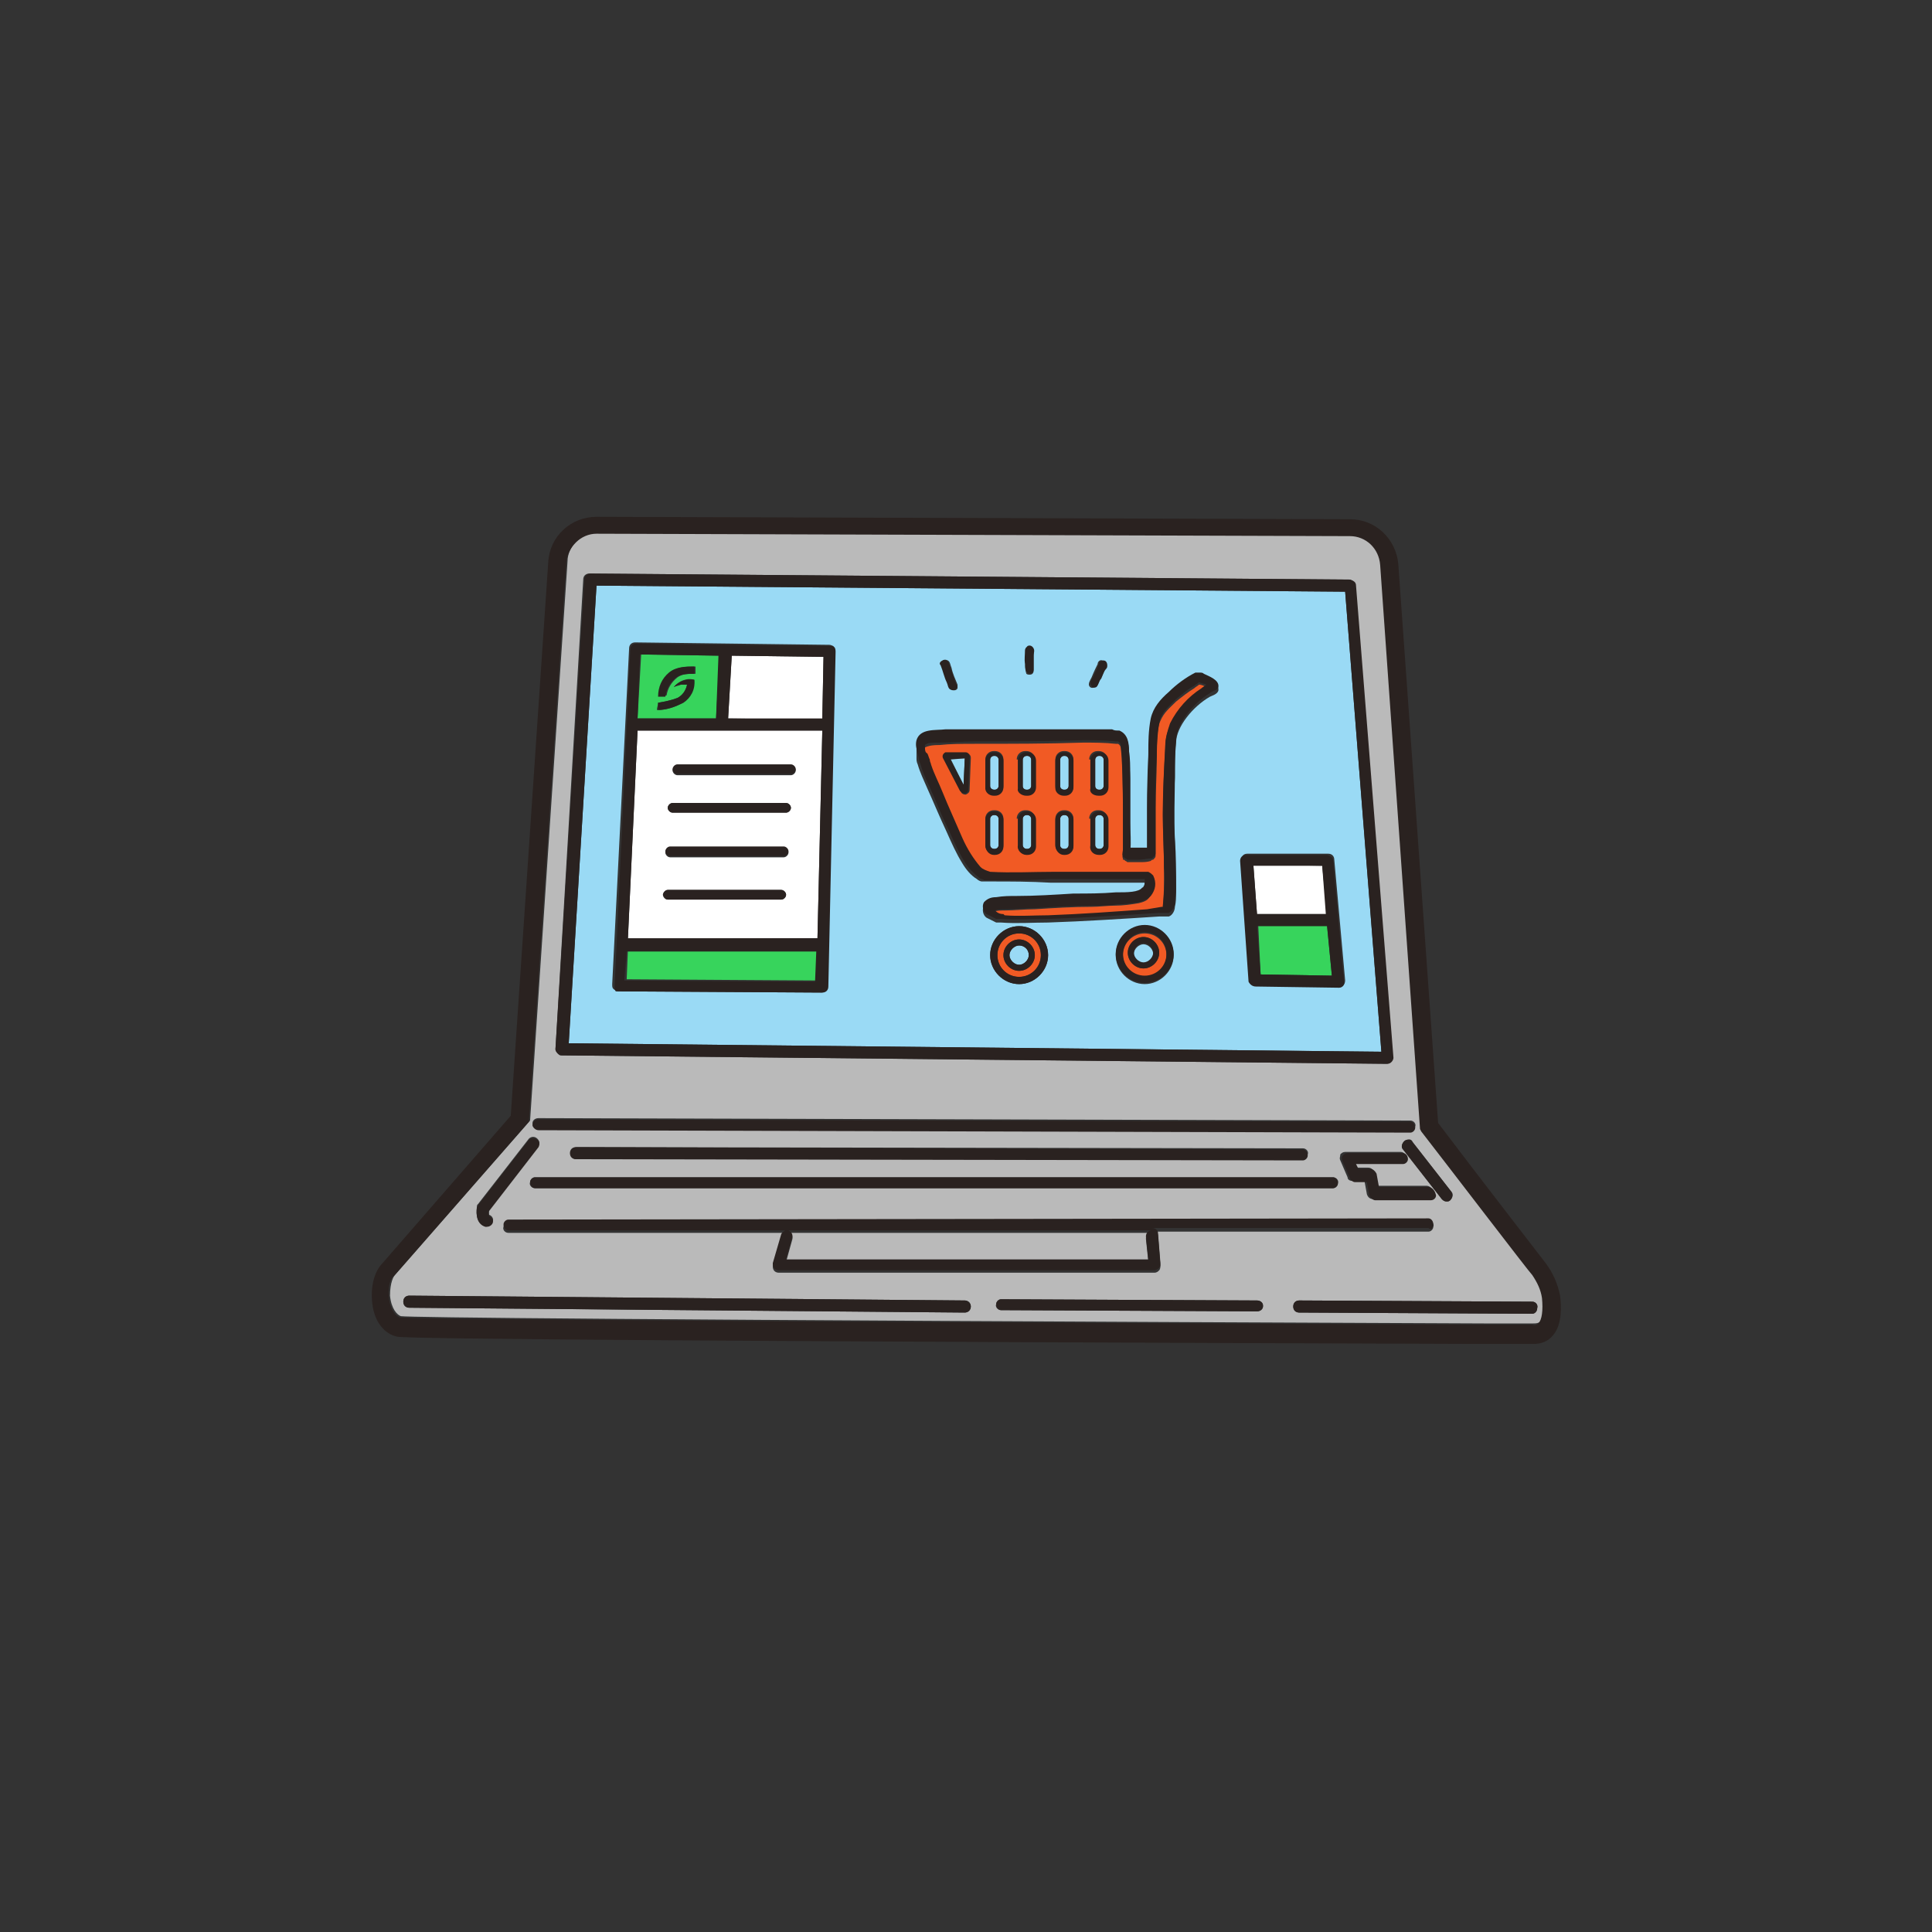 <?xml version="1.0" encoding="utf-8"?>
<!-- Generator: Adobe Illustrator 26.0.3, SVG Export Plug-In . SVG Version: 6.00 Build 0)  -->
<svg version="1.1" id="レイヤー_1" xmlns="http://www.w3.org/2000/svg" xmlns:xlink="http://www.w3.org/1999/xlink" x="0px"
	 y="0px" width="160px" height="160px" viewBox="0 0 160 160" style="enable-background:new 0 0 160 160;" xml:space="preserve">
<rect x="0" y="0" width="160" height="160" fill="#333333" stroke="none"/>
<style type="text/css">
	.st0{fill:#BABABA;}
	.st1{fill:#9ADAF5;}
	.st2{fill:#FFFFFF;}
	.st3{fill:#37D45C;}
	.st4{fill:#F15A24;}
	.st5{fill:#2A2220;}
	.st6{fill:none;stroke:#2A2220;stroke-width:0;stroke-linecap:round;stroke-linejoin:round;}
</style>
<g>
	<path class="st0" d="M127.8,107.4c-0.1-0.7-0.4-1.3-0.8-1.9c-0.3-0.3-7.1-9.2-9.2-11.9l-0.1-0.2l-3.3-46.7
		c-0.1-1.3-1.2-2.4-2.5-2.4l-62.4-0.2c-1.3,0-2.5,1.1-2.5,2.4l-3.1,46.3l-11.2,12.8l0,0c-0.1,0.1-0.4,0.6-0.4,1.7
		c0.1,1.1,0.6,1.6,0.9,1.7c0.9,0.1,17.1,0.3,89.7,0.6h4.1c0.2,0,0.4,0,0.6-0.2C127.8,109.2,127.9,108.4,127.8,107.4z M120.2,98.7
		c0.2,0.2,0.1,0.5-0.1,0.7c-0.1,0.1-0.2,0.1-0.3,0.1v0c-0.2,0-0.3-0.1-0.4-0.2l-3.2-4.1c-0.2-0.2-0.1-0.5,0.1-0.7
		c0.2-0.2,0.5-0.1,0.7,0.1L120.2,98.7z M95.9,102.3l0.2,2.5c0,0.1,0,0.3-0.1,0.4c-0.1,0.1-0.2,0.2-0.4,0.2l-31.1,0
		c-0.3,0-0.5-0.2-0.5-0.5c0,0,0-0.1,0-0.1l0.7-2.4c0.1-0.3,0.3-0.4,0.6-0.3s0.4,0.3,0.3,0.6l-0.5,1.8h30l-0.2-1.9
		c0-0.3,0.2-0.5,0.5-0.5c-22.4,0-53.3,0-53.3,0c-0.3,0-0.5-0.3-0.4-0.5c0-0.2,0.2-0.4,0.4-0.4l76.2-0.1c0.3,0,0.5,0.3,0.4,0.5
		c0,0.2-0.2,0.4-0.4,0.4c0,0-13.3,0-22.9,0C95.7,101.9,95.9,102.1,95.9,102.3z M110.4,97.5c0.3,0,0.5,0.3,0.4,0.5
		c0,0.2-0.2,0.4-0.4,0.4H44.3c-0.3,0-0.5-0.3-0.4-0.5c0-0.2,0.2-0.4,0.4-0.4H110.4z M47.3,95.5c0-0.3,0.2-0.5,0.5-0.5l60.1,0.1
		c0.3,0,0.5,0.3,0.4,0.5c0,0.2-0.2,0.4-0.4,0.4h0L47.7,96C47.5,96,47.3,95.8,47.3,95.5z M118.3,99.3
		C118.3,99.3,118.3,99.3,118.3,99.3L118.3,99.3l-4.6,0c-0.2,0-0.4-0.1-0.5-0.4l-0.2-1.1h-1c-0.2,0-0.4-0.1-0.4-0.3l-0.6-1.4
		c-0.1-0.2,0-0.3,0-0.5c0.1-0.1,0.2-0.2,0.4-0.2l4.6,0c0.3,0,0.5,0.3,0.4,0.5c0,0.2-0.2,0.4-0.4,0.4l-3.9,0l0.2,0.4h1
		c0.2,0,0.4,0.1,0.5,0.4l0.2,1.1h4.1c0.3,0,0.5,0.2,0.5,0.4C118.8,99.1,118.6,99.3,118.3,99.3z M46,86.9l2.3-38.9
		c0-0.3,0.2-0.5,0.5-0.5l62.9,0.5c0.3,0,0.5,0.2,0.5,0.5l3.1,39.1c0,0.3-0.2,0.5-0.5,0.5c0,0,0,0,0,0h0h0c0,0,0,0,0,0l-68.4-0.7
		C46.3,87.4,46,87.1,46,86.9C46,86.9,46,86.9,46,86.9z M44.6,92.6C44.6,92.6,44.6,92.6,44.6,92.6l72.2,0.2c0.3,0,0.5,0.3,0.4,0.5
		c0,0.2-0.2,0.4-0.4,0.4l-72.2-0.2c-0.3,0-0.5-0.2-0.5-0.5C44.1,92.8,44.3,92.6,44.6,92.6z M39.5,99.9c0-0.1,0-0.1,0.1-0.2l4.2-5.4
		c0.2-0.2,0.5-0.2,0.7,0c0.2,0.2,0.2,0.4,0.1,0.6l-4.1,5.3c0,0.1,0,0.3,0,0.4c0.3,0.1,0.4,0.4,0.3,0.6c-0.1,0.2-0.2,0.3-0.5,0.3
		h-0.1C39.5,101.4,39.4,100.6,39.5,99.9z M79.9,108.7L79.9,108.7l-46-0.4c-0.3,0-0.5-0.2-0.5-0.5c0-0.3,0.2-0.5,0.5-0.5c0,0,0,0,0,0
		l46,0.4c0.3,0,0.5,0.2,0.5,0.5C80.4,108.5,80.1,108.7,79.9,108.7z M104.1,108.6C104.1,108.6,104.1,108.6,104.1,108.6L104.1,108.6
		l-21.2-0.1c-0.3,0-0.5-0.3-0.4-0.5c0-0.2,0.2-0.4,0.4-0.4l21.2,0.1c0.3,0,0.5,0.2,0.5,0.5C104.6,108.4,104.4,108.6,104.1,108.6z
		 M126.9,108.8l-19.3-0.1c-0.3,0-0.5-0.2-0.5-0.5c0-0.3,0.2-0.5,0.5-0.5l19.3,0.1c0.3,0,0.5,0.3,0.4,0.5
		C127.3,108.6,127.1,108.8,126.9,108.8z"/>
	<path class="st1" d="M88.1,65.4h0.1c0.1,0,0.3-0.1,0.3-0.3v-2.2c0-0.1-0.1-0.3-0.3-0.3l-0.1,0c-0.1,0-0.3,0.1-0.3,0.3v2.2
		C87.8,65.3,87.9,65.4,88.1,65.4z"/>
	<path class="st1" d="M85,65.4h0.1c0.1,0,0.3-0.1,0.3-0.3v-2.2c0-0.1-0.1-0.3-0.3-0.3H85c-0.1,0-0.3,0.1-0.3,0.3v2.2
		C84.7,65.3,84.8,65.4,85,65.4z"/>
	<path class="st1" d="M88.1,70.3h0.1c0.1,0,0.3-0.1,0.3-0.3v-2.2c0-0.1-0.1-0.3-0.3-0.3h-0.1c-0.1,0-0.3,0.1-0.3,0.3V70
		C87.8,70.2,87.9,70.3,88.1,70.3z"/>
	<path class="st1" d="M85.4,68v-0.2c0-0.1-0.1-0.3-0.3-0.3H85c-0.1,0-0.3,0.1-0.3,0.3V70c0,0.1,0.1,0.3,0.3,0.3h0.1
		c0.1,0,0.3-0.1,0.3-0.3V68C85.4,68,85.4,68,85.4,68L85.4,68z"/>
	<path class="st1" d="M82.4,70.3c0.1,0,0.3-0.1,0.3-0.3v-2.2c0-0.1-0.1-0.3-0.3-0.3h-0.1c-0.1,0-0.3,0.1-0.3,0.3V70
		c0,0.1,0.1,0.3,0.3,0.3H82.4z"/>
	<path class="st1" d="M91,65.4h0.1c0.1,0,0.3-0.1,0.3-0.3v-2.2c0-0.1-0.1-0.3-0.3-0.3H91c-0.1,0-0.3,0.1-0.3,0.3v2.2
		C90.7,65.3,90.8,65.4,91,65.4z"/>
	<path class="st1" d="M90.7,70c0,0.1,0.1,0.3,0.3,0.3h0.1c0.1,0,0.3-0.1,0.3-0.3v-2.2c0-0.1-0.1-0.3-0.3-0.3H91
		c-0.1,0-0.3,0.1-0.3,0.3V70z"/>
	<polygon class="st1" points="79.9,62.8 78.7,62.8 79.8,65 	"/>
	<path class="st1" d="M82.3,65.4h0.1c0.1,0,0.3-0.1,0.3-0.3v-2.2c0-0.1-0.1-0.3-0.3-0.3h-0.1c-0.1,0-0.3,0.1-0.3,0.3v2.2
		C82,65.3,82.2,65.4,82.3,65.4z"/>
	<path class="st1" d="M84.4,78.3c-0.4,0-0.8,0.4-0.8,0.8c0,0.4,0.4,0.8,0.8,0.8c0.4,0,0.8-0.4,0.8-0.8c0,0,0,0,0,0
		C85.2,78.6,84.8,78.3,84.4,78.3z"/>
	<path class="st1" d="M94.7,79.8c0.4,0,0.8-0.4,0.8-0.8c0-0.4-0.4-0.8-0.8-0.8s-0.8,0.4-0.8,0.8C93.9,79.4,94.3,79.8,94.7,79.8z"/>
	<path class="st1" d="M114.4,87.1l-3-38.1l-62-0.5l-2.3,37.9L114.4,87.1z M86.8,79.1c0,1.3-1.1,2.4-2.4,2.4c-1.3,0-2.4-1.1-2.4-2.4
		c0-1.3,1.1-2.4,2.4-2.4C85.7,76.7,86.8,77.8,86.8,79.1C86.8,79.1,86.8,79.1,86.8,79.1z M94.8,81.5c-1.3,0-2.4-1.1-2.4-2.4
		c0-1.3,1.1-2.4,2.4-2.4c1.3,0,2.4,1.1,2.4,2.4C97.2,80.4,96.1,81.5,94.8,81.5z M103.3,70.7C103.3,70.7,103.3,70.7,103.3,70.7l6.7,0
		c0.3,0,0.5,0.2,0.5,0.5l0.9,10c0,0.3-0.2,0.5-0.4,0.5c0,0,0,0,0,0h0l-6.9-0.1c-0.3,0-0.5-0.2-0.5-0.5l-0.7-10
		C102.8,70.9,103,70.7,103.3,70.7z M90.4,56.1c0.2-0.5,0.4-0.9,0.5-1.1c0-0.2,0.2-0.4,0.4-0.3c0.2,0,0.4,0.2,0.3,0.4
		c0,0.1,0,0.2-0.1,0.3c-0.1,0.3-0.2,0.6-0.4,0.8c-0.1,0.2-0.1,0.5-0.4,0.7c-0.2,0.1-0.4,0.1-0.5-0.1C90.1,56.6,90.3,56.3,90.4,56.1z
		 M84.9,55.1c0-0.4,0-0.8,0-1.2c0-0.2,0.1-0.3,0.2-0.3c0.2-0.1,0.4,0,0.5,0.2c0.1,0.1,0,0.3,0,0.5c0,0.4,0,0.8,0,1.2
		c0,0.1,0,0.2-0.1,0.3c-0.1,0.1-0.4,0.1-0.5,0C84.9,55.5,84.9,55.3,84.9,55.1z M78,54.8c0.1-0.2,0.3-0.2,0.5-0.1
		c0.2,0.1,0.2,0.4,0.3,0.6c0.1,0.5,0.3,0.9,0.5,1.4c0,0.1,0,0.2,0,0.3c-0.1,0.2-0.3,0.2-0.5,0.1c-0.2-0.1-0.2-0.4-0.3-0.6
		c-0.2-0.5-0.3-0.9-0.4-1.4C77.9,55,77.9,54.9,78,54.8z M75.9,61.6c0.3-1,1.6-0.8,2.4-0.9c1.2,0,2.4,0,3.5,0c2.1,0,4.2,0,6.3,0
		c1.1,0,2.1,0,3.2,0c0,0,0.1,0,0.1,0h0.2c0.1,0,0.3,0,0.4,0c0,0,0,0,0.1,0c0.2,0,0.3,0,0.5,0.1l0.1,0c0.8,0.3,0.8,1,0.8,1.7
		c0,0.7,0.1,1.4,0.1,2c0,1.2,0,2.4,0,3.6c0,0.8,0.1,1.6,0,2.4c0.1,0,0.2,0,0.3,0c0.3,0,0.7,0,1.1,0c0-0.2,0-0.3,0-0.5
		c0-0.9,0-1.9,0-2.8c0-1.5,0-3,0.1-4.5c0-1,0.1-2,0.2-2.9c0.2-0.9,0.8-1.6,1.5-2.2c0.7-0.6,1.4-1.2,2.2-1.6c0,0,0,0,0.1,0
		c0,0,0,0,0,0c0,0,0.1,0,0.1,0c0,0,0,0,0,0c0,0,0,0,0,0c0,0,0,0,0.1,0c0.1,0,0.3,0,0.4,0.1c0.4,0.2,1.3,0.4,1.2,1.1
		c-0.1,0.3-0.5,0.4-0.7,0.5c-1.4,0.8-2.8,2.5-2.8,3.8c-0.1,1-0.1,1.9-0.1,2.9c-0.1,1.8-0.1,3.6,0,5.4c0,1.4,0.1,2.7,0.1,4.1
		c0,0.4,0,0.8-0.1,1.2c0,0.3-0.2,0.7-0.5,0.8c0,0,0,0,0,0c0,0,0,0,0,0c0,0,0,0-0.1,0c-0.1,0-0.1,0-0.2,0c-0.2,0-0.3,0-0.5,0
		c-3.1,0.2-6.2,0.4-9.2,0.5c-1.3,0-2.6,0.1-3.9,0h-0.1l-0.2,0l-0.1,0h0h0l-0.2-0.1h0c0,0,0,0,0,0c-0.2-0.1-0.4-0.2-0.6-0.3
		c-0.3-0.2-0.4-0.7-0.2-1c0.3-0.3,0.6-0.4,1-0.4c0.6,0,1.1-0.1,1.7-0.1c1.6,0,3.2-0.1,4.7-0.2c1.2,0,2.3-0.1,3.5-0.1
		c1,0,1.9,0,2.2-0.4c0,0,0-0.1,0.1-0.1c0,0,0,0,0,0c0,0,0,0,0,0v0v0c0.1-0.1,0.1-0.3,0.1-0.4c0,0,0-0.1,0-0.1c0,0,0,0,0-0.1l0,0
		c0,0,0,0,0,0c0,0,0,0,0,0c-1.3,0-2.7,0-4,0c-1.3,0-2.5,0-3.8,0C85.3,73,83.7,73,82.1,73h0c-0.1,0-0.2,0-0.4,0c0,0,0,0-0.1,0
		c-0.1,0-0.2,0-0.3,0c-0.1,0-0.3-0.1-0.4-0.2c-0.5-0.3-0.9-0.8-1.2-1.3c-0.5-0.8-0.9-1.7-1.3-2.6c-0.7-1.5-1.1-2.5-1.6-3.6
		c-0.3-0.7-0.6-1.3-0.8-2c-0.1-0.2-0.1-0.4-0.1-0.5C75.9,62.3,75.9,61.9,75.9,61.6z M94.7,73.6C94.7,73.6,94.7,73.6,94.7,73.6
		L94.7,73.6C94.7,73.6,94.7,73.6,94.7,73.6z M94.7,72.9L94.7,72.9L94.7,72.9z M52.1,53.7c0-0.3,0.2-0.5,0.5-0.5l16.1,0.2
		c0.1,0,0.3,0.1,0.3,0.1c0.1,0.1,0.1,0.2,0.1,0.4l-0.6,27.8c0,0.3-0.2,0.5-0.5,0.5l-16.8-0.1c-0.1,0-0.3-0.1-0.4-0.2
		c-0.1-0.1-0.1-0.2-0.1-0.4L52.1,53.7z"/>
	<path class="st2" d="M67.7,77.7l0.4-17.2l-15.3,0L52,77.8L67.7,77.7z M56.1,63.4l9.4,0c0.2,0,0.4,0.2,0.4,0.4s-0.2,0.4-0.4,0.4
		l-9.4,0c-0.2,0-0.4-0.2-0.4-0.4S55.9,63.4,56.1,63.4z M55.7,66.5l9.4,0c0.2,0,0.4,0.2,0.4,0.4s-0.2,0.4-0.4,0.4l-9.4,0
		c-0.2,0-0.4-0.2-0.4-0.4S55.5,66.5,55.7,66.5z M55.5,70.2l9.4,0c0.2,0,0.4,0.2,0.4,0.4s-0.2,0.4-0.4,0.4l-9.4,0l0,0
		c-0.2,0-0.4-0.2-0.4-0.4S55.3,70.2,55.5,70.2z M55.3,73.7l9.4,0c0.2,0,0.4,0.2,0.4,0.4s-0.2,0.4-0.4,0.4l-9.4,0
		c-0.2,0-0.4-0.2-0.4-0.4C55,73.9,55.1,73.7,55.3,73.7z"/>
	<polygon class="st2" points="68.1,59.6 68.2,54.4 60.6,54.3 60.3,59.5 	"/>
	<polygon class="st2" points="103.8,71.6 104.1,75.7 109.9,75.7 109.5,71.7 	"/>
	<path class="st3" d="M52.8,59.5l6.5,0l0.3-5.2l-6.5-0.1L52.8,59.5z M55.5,55.7c0.6-0.5,1.4-0.5,2.1-0.5c0,0.2,0,0.4,0,0.6
		c-0.6,0-1.1,0-1.5,0.3c-0.5,0.4-0.8,0.9-0.9,1.5c-0.2,0-0.4,0-0.6,0C54.6,56.9,54.9,56.2,55.5,55.7z M54.5,58.2
		c0.5-0.1,1.1-0.2,1.6-0.4c0.4-0.2,0.7-0.6,0.8-1.1c-0.2,0-0.3,0-0.5,0c-0.2,0.1-0.4,0.1-0.6,0.2c0.4-0.5,1.1-0.8,1.7-0.6
		c0,0.8-0.4,1.5-1,1.9c-0.6,0.4-1.4,0.6-2.1,0.6C54.4,58.6,54.5,58.4,54.5,58.2z"/>
	<path class="st3" d="M67.7,78.7c-0.5,0-14.9,0-15.7,0l-0.1,2.4l15.8,0.1L67.7,78.7z"/>
	<polygon class="st3" points="104.4,80.7 110.3,80.8 109.9,76.6 104.2,76.6 	"/>
	<path class="st4" d="M86.2,79.1c0-1-0.8-1.8-1.8-1.8c-1,0-1.8,0.8-1.8,1.8s0.8,1.8,1.8,1.8C85.4,80.9,86.2,80.1,86.2,79.1z
		 M84.4,80.4c-0.7,0-1.3-0.6-1.3-1.3s0.6-1.3,1.3-1.3s1.3,0.6,1.3,1.3S85.1,80.4,84.4,80.4z"/>
	<path class="st4" d="M94.8,80.9c1,0,1.8-0.8,1.8-1.8c0-1-0.8-1.8-1.8-1.8c-1,0-1.8,0.8-1.8,1.8C93,80.1,93.8,80.9,94.8,80.9z
		 M94.7,77.6c0.7,0,1.3,0.6,1.3,1.3c0,0.7-0.6,1.3-1.3,1.3c-0.7,0-1.3-0.6-1.3-1.3S94,77.6,94.7,77.6z"/>
	<path class="st4" d="M85.4,68L85.4,68C85.4,68,85.4,68,85.4,68L85.4,68z"/>
	<path class="st4" d="M76.9,63C76.9,63,76.9,63,76.9,63c0,0.1,0.1,0.2,0.1,0.4c0.3,0.9,0.6,1.4,1,2.4c0.4,1.1,1,2.3,1.6,3.7
		c0.4,0.9,0.8,1.7,1.5,2.4c0.2,0.2,0.5,0.3,0.8,0.4c0,0,0,0,0,0c1.8,0.1,3.5,0,5.3,0c2.2,0,4.5,0,6.7,0c0,0,0.1,0,0.1,0
		c0.1,0,0.3,0,0.4,0s0.2,0,0.4,0h0.1h0h0h0h0h0H95c0.1,0.1,0.3,0.2,0.4,0.3c0.3,0.5,0.2,1.2-0.2,1.7c-0.2,0.3-0.5,0.4-0.9,0.5
		c-0.6,0.1-1.3,0.2-1.9,0.2c-0.7,0-1.4,0.1-2,0.1c-1.6,0-3.1,0.1-4.7,0.2c-0.8,0-1.7,0.1-2.5,0.1c-0.3,0-0.6,0-0.9,0.1
		c0.2,0.2,0.5,0.3,0.7,0.3c0,0,0.1,0,0.1,0.1c1.2,0.1,2.4,0,3.6,0c2.8-0.1,5.5-0.3,8.2-0.5l1.3-0.1c0,0,0.1,0,0.1,0c0,0,0,0,0,0
		c0,0,0-0.1,0-0.1c0.1-1,0.1-2.1,0.1-3.1c0-1.5-0.1-3-0.1-4.5c0-1.9,0.1-3.7,0.2-5.6c0-0.6,0.1-1.3,0.4-1.9c0.6-1.2,1.5-2.2,2.6-2.9
		c0.1-0.1,0.3-0.2,0.4-0.3h0c-0.2-0.1-0.4-0.2-0.6-0.2c-0.1,0.1-0.3,0.2-0.4,0.3c-0.5,0.3-1,0.7-1.5,1.1c-0.6,0.6-1,0.9-1.3,1.6
		c-0.3,0.6-0.3,2-0.3,3.1c0,1.4-0.1,2.7-0.1,4.1c0,1,0,2,0,3c0,0.3,0,0.6,0,1c0,0.1-0.1,0.2-0.2,0.3c-0.1,0-0.1,0-0.2,0.1h0
		c0,0,0,0,0,0c0,0,0,0,0,0c-0.3,0.1-0.6,0.1-1,0.1h-0.3l-0.5,0c0,0-0.1,0-0.1,0c-0.1,0-0.1-0.1-0.2-0.1c0,0,0,0,0,0
		c0,0-0.1-0.1-0.1-0.1c0,0,0,0,0,0c0,0,0,0,0,0c0,0,0,0,0,0c0,0,0,0-0.1,0c0,0,0,0,0-0.1c-0.1-0.2,0-0.4,0-0.6c0-0.6,0-1.2,0-1.8
		c0-2,0-3.9-0.1-5.9c-0.1-0.8,0-1-0.3-1.2c-0.1,0-0.1,0-0.2,0c-0.9-0.1-1.8-0.1-2.7-0.1c-3,0.1-6,0.1-9,0.1c-1,0-2,0-2.9,0.1
		c-0.7,0-1,0.1-1.2,0.2l0,0c0,0,0,0,0,0s0,0,0,0c0,0,0,0.1,0,0.1c0,0.2,0,0.4,0.1,0.6C76.8,62.6,76.8,62.8,76.9,63z M90.2,62.9
		c0-0.4,0.3-0.7,0.7-0.7h0.1c0.4,0,0.7,0.3,0.7,0.7v2.2c0,0.4-0.3,0.7-0.7,0.7c0,0,0,0,0,0H91c-0.4,0-0.7-0.3-0.7-0.7V62.9z
		 M90.2,67.8c0-0.4,0.3-0.7,0.7-0.7h0.1c0.4,0,0.7,0.3,0.7,0.7V70c0,0.4-0.3,0.7-0.7,0.7c0,0,0,0,0,0H91c-0.4,0-0.7-0.3-0.7-0.7
		V67.8z M87.4,62.9c0-0.4,0.3-0.7,0.7-0.7h0.1c0.4,0,0.7,0.3,0.7,0.7c0,0,0,0,0,0v2.2c0,0.4-0.3,0.7-0.7,0.7c0,0,0,0,0,0h-0.1
		c-0.4,0-0.7-0.3-0.7-0.7V62.9z M87.4,67.8c0-0.4,0.3-0.7,0.7-0.7h0.1c0.4,0,0.7,0.3,0.7,0.7V70c0,0.4-0.3,0.7-0.7,0.7c0,0,0,0,0,0
		h-0.1c-0.4,0-0.7-0.3-0.7-0.7V67.8z M84.2,62.9c0-0.4,0.3-0.7,0.7-0.7h0.1c0.4,0,0.7,0.3,0.7,0.7v2.2c0,0.4-0.3,0.7-0.7,0.7
		c0,0,0,0,0,0H85c-0.4,0-0.7-0.3-0.7-0.7V62.9z M84.2,67.8c0-0.4,0.3-0.7,0.7-0.7h0.1c0.4,0,0.7,0.3,0.7,0.7V70
		c0,0.4-0.3,0.7-0.7,0.7c0,0,0,0,0,0H85c-0.4,0-0.7-0.3-0.7-0.7V67.8z M81.6,62.9c0-0.4,0.3-0.7,0.7-0.7h0.1c0.4,0,0.7,0.3,0.7,0.7
		c0,0,0,0,0,0v2.2c0,0.4-0.3,0.7-0.7,0.7c0,0,0,0,0,0h-0.1c-0.4,0-0.7-0.3-0.7-0.7V62.9z M81.6,67.8c0-0.4,0.3-0.7,0.7-0.7h0.1
		c0.4,0,0.7,0.3,0.7,0.7V70c0,0.4-0.3,0.7-0.7,0.7c0,0,0,0,0,0h-0.1c-0.4,0-0.7-0.3-0.7-0.7V67.8z M78.4,62.4c0.1,0,0.1,0,0.2,0H80
		c0.1,0,0.2,0,0.3,0.1c0.1,0.1,0.1,0.2,0.1,0.3l-0.1,2.6c0,0.2-0.1,0.3-0.3,0.4l-0.1,0c-0.1,0-0.3-0.1-0.3-0.2l-1.3-2.6
		C78.1,62.7,78.2,62.5,78.4,62.4z"/>
	<path class="st5" d="M129.2,107.3c-0.2-1-0.6-1.9-1.2-2.7c-0.3-0.4-5.5-7.1-8.9-11.6l-3.3-46.3c-0.2-2.1-1.9-3.7-4-3.7l-62.4-0.2
		c-2.1,0-3.9,1.6-4,3.8l-3.1,45.8l-10.7,12.3c-0.2,0.2-0.9,1.1-0.8,2.9c0.1,1.9,1.1,2.9,2.1,3.1c1,0.2,30.4,0.4,89.9,0.6h4.1h0.1
		c0.6,0,1.2-0.2,1.6-0.7C129.4,109.7,129.3,108.1,129.2,107.3z M126.9,109.7h-4.1c-72.6-0.3-88.9-0.5-89.7-0.6
		c-0.3-0.1-0.8-0.6-0.9-1.7c-0.1-1.2,0.3-1.7,0.4-1.7l0,0l11.2-12.8l3.1-46.3c0.1-1.3,1.2-2.4,2.5-2.4l62.4,0.2c1.3,0,2.4,1,2.5,2.4
		l3.3,46.7l0.1,0.2c2.1,2.7,8.9,11.6,9.2,11.9c0.4,0.6,0.7,1.2,0.8,1.9c0.1,1,0,1.8-0.3,2.1C127.3,109.7,127.1,109.8,126.9,109.7z"
		/>
	<polygon class="st5" points="114.9,88.1 114.9,88.1 114.9,88.1 	"/>
	<path class="st5" d="M46.5,87.4l68.4,0.7c0,0,0,0,0,0c0.3,0,0.5-0.3,0.5-0.5l-3.1-39.1c0-0.3-0.2-0.4-0.5-0.5l-62.9-0.5
		c-0.3,0-0.5,0.2-0.5,0.5L46,86.9c0,0,0,0,0,0C46,87.1,46.3,87.4,46.5,87.4z M111.4,49l3,38.1l-67.3-0.7l2.3-37.9L111.4,49z"/>
	<path class="st5" d="M44.6,93.6l72.2,0.2c0.2,0,0.4-0.2,0.4-0.4c0-0.3-0.2-0.5-0.4-0.5l-72.2-0.2c0,0,0,0,0,0
		c-0.3,0-0.5,0.2-0.5,0.5C44.1,93.3,44.3,93.6,44.6,93.6z"/>
	<path class="st5" d="M40.2,101.6h0.1c0.2,0,0.4-0.1,0.5-0.3c0.1-0.3-0.1-0.5-0.3-0.6c0-0.1-0.1-0.3,0-0.4l4.1-5.3
		c0.1-0.2,0.1-0.5-0.1-0.6c-0.2-0.2-0.5-0.2-0.7,0l-4.2,5.4c0,0.1-0.1,0.1-0.1,0.2C39.4,100.6,39.5,101.4,40.2,101.6z"/>
	<path class="st5" d="M107.9,96.1L107.9,96.1c0.2,0,0.4-0.2,0.4-0.4c0-0.3-0.2-0.5-0.4-0.5L47.7,95c-0.3,0-0.5,0.2-0.5,0.5
		c0,0.3,0.2,0.5,0.5,0.5L107.9,96.1z"/>
	<path class="st5" d="M43.9,97.9c0,0.3,0.2,0.5,0.4,0.5h66.1c0.2,0,0.4-0.2,0.4-0.4c0-0.3-0.2-0.5-0.4-0.5H44.3
		C44.1,97.5,43.9,97.7,43.9,97.9z"/>
	<path class="st5" d="M118.7,101.4c0-0.3-0.2-0.5-0.4-0.5L42.1,101c-0.2,0-0.4,0.2-0.4,0.4c0,0.3,0.2,0.5,0.4,0.5c0,0,30.9,0,53.3,0
		c-0.3,0-0.5,0.2-0.5,0.5l0.2,1.9h-30l0.5-1.8c0.1-0.3-0.1-0.5-0.3-0.6s-0.5,0.1-0.6,0.3l-0.7,2.4c0,0,0,0.1,0,0.1
		c0,0.3,0.2,0.5,0.5,0.5l31.1,0c0.1,0,0.3-0.1,0.4-0.2c0.1-0.1,0.1-0.2,0.1-0.4l-0.2-2.5c0-0.2-0.2-0.4-0.5-0.4c9.6,0,22.9,0,22.9,0
		C118.5,101.9,118.7,101.7,118.7,101.4z"/>
	<path class="st5" d="M116.3,94.5c-0.2,0.2-0.3,0.5-0.1,0.7l3.2,4.1c0.1,0.1,0.2,0.2,0.4,0.2v0c0.1,0,0.2,0,0.3-0.1
		c0.2-0.2,0.2-0.5,0.1-0.7l-3.2-4.1C116.9,94.3,116.6,94.3,116.3,94.5z"/>
	<path class="st5" d="M118.3,98.3h-4.1l-0.2-1.1c-0.1-0.2-0.3-0.4-0.5-0.4h-1l-0.2-0.4l3.9,0c0.2,0,0.4-0.2,0.4-0.4
		c0-0.3-0.2-0.5-0.4-0.5l-4.6,0c-0.2,0-0.3,0.1-0.4,0.2c-0.1,0.1-0.1,0.3,0,0.5l0.6,1.4c0.1,0.2,0.3,0.3,0.4,0.3h1l0.2,1.1
		c0.1,0.2,0.3,0.4,0.5,0.4h4.5v0c0,0,0.1,0,0.1,0c0.3,0,0.5-0.3,0.4-0.5C118.8,98.5,118.5,98.3,118.3,98.3z"/>
	<path class="st5" d="M79.9,107.7l-46-0.4c0,0,0,0,0,0c-0.3,0-0.5,0.2-0.5,0.5c0,0.3,0.2,0.5,0.5,0.5l46,0.4l0,0
		c0.3,0,0.5-0.2,0.5-0.5C80.4,107.9,80.1,107.7,79.9,107.7z"/>
	<path class="st5" d="M104.1,107.7l-21.2-0.1c-0.2,0-0.4,0.2-0.4,0.4c0,0.3,0.2,0.5,0.4,0.5l21.2,0.1h0c0,0,0,0,0,0
		c0.3,0,0.5-0.2,0.5-0.5C104.6,107.9,104.4,107.7,104.1,107.7z"/>
	<path class="st5" d="M126.9,107.8l-19.3-0.1c-0.3,0-0.5,0.2-0.5,0.5c0,0.3,0.2,0.5,0.5,0.5l19.3,0.1c0.2,0,0.4-0.2,0.4-0.4
		C127.4,108.1,127.2,107.8,126.9,107.8z"/>
	<path class="st5" d="M51.3,82.1l16.8,0.1c0.3,0,0.5-0.2,0.5-0.5L69.2,54c0-0.1,0-0.3-0.1-0.4c-0.1-0.1-0.2-0.1-0.3-0.1l-16.1-0.2
		c-0.3,0-0.5,0.2-0.5,0.5l-1.3,27.9c0,0.1,0,0.3,0.1,0.4C51.1,82.1,51.2,82.1,51.3,82.1z M68.2,54.4l-0.1,5.1l-7.8,0l0.3-5.2
		L68.2,54.4z M59.3,59.5l-6.5,0l0.2-5.3l6.5,0.1L59.3,59.5z M52.8,60.5l15.3,0l-0.4,17.2l-15.7,0L52.8,60.5z M51.9,78.8
		c0.8,0,15.2,0,15.7,0l-0.1,2.5l-15.8-0.1L51.9,78.8z"/>
	<path class="st5" d="M104,81.7l6.9,0.1h0c0,0,0,0,0,0c0.3,0,0.5-0.3,0.4-0.5l-0.9-10c0-0.3-0.2-0.4-0.5-0.5l-6.7,0c0,0,0,0,0,0
		c-0.3,0-0.5,0.2-0.5,0.5l0.7,10C103.5,81.5,103.7,81.7,104,81.7z M110.3,80.8l-5.9-0.1l-0.3-4h5.8L110.3,80.8z M104.1,75.7l-0.3-4
		l5.7,0l0.3,4H104.1z"/>
	<path class="st5" d="M76.2,63.2c0.2,0.7,0.5,1.4,0.8,2c0.5,1.1,0.9,2.2,1.6,3.6c0.4,0.9,0.8,1.8,1.3,2.6c0.3,0.5,0.7,0.9,1.2,1.3
		c0.1,0.1,0.3,0.1,0.4,0.2c0.1,0,0.2,0,0.3,0c0,0,0,0,0.1,0c0.1,0,0.2,0,0.4,0h0c1.6,0,3.1,0,4.7-0.1c1.3,0,2.5,0,3.8,0
		c1.3,0,2.7,0,4,0c0,0,0,0,0,0c0,0,0,0,0,0l0,0c0,0,0,0,0,0.1c0,0,0,0.1,0,0.1c0,0.1,0,0.3-0.1,0.4v0v0c0,0,0,0,0,0c0,0,0,0,0,0
		c0,0,0,0.1-0.1,0.1c-0.3,0.4-1.2,0.4-2.2,0.4c-1.2,0.1-2.3,0.1-3.5,0.1c-1.6,0.1-3.2,0.2-4.7,0.2c-0.6,0-1.1,0-1.7,0.1
		c-0.4,0-0.7,0.1-1,0.4c-0.2,0.3-0.1,0.8,0.2,1c0.2,0.1,0.4,0.2,0.6,0.3c0,0,0,0,0,0h0l0.2,0.1h0h0l0.1,0l0.2,0h0.1
		c1.3,0.1,2.6,0,3.9,0c3.1-0.1,6.2-0.3,9.2-0.5c0.2,0,0.3,0,0.5,0c0.1,0,0.1,0,0.2,0c0,0,0,0,0.1,0c0,0,0,0,0,0c0,0,0,0,0,0
		c0.3-0.2,0.5-0.5,0.5-0.8c0-0.4,0.1-0.8,0.1-1.2c0-1.4,0-2.7-0.1-4.1c-0.1-1.8,0-3.6,0-5.4c0-1,0-1.9,0.1-2.9
		c0.1-1.4,1.5-3,2.8-3.8c0.2-0.2,0.6-0.2,0.7-0.5c0.1-0.6-0.8-0.9-1.2-1.1c-0.1-0.1-0.2-0.1-0.4-0.1c0,0,0,0-0.1,0c0,0,0,0,0,0
		c0,0,0,0,0,0c0,0-0.1,0-0.1,0c0,0,0,0,0,0c0,0,0,0-0.1,0c-0.8,0.4-1.6,1-2.2,1.6c-0.7,0.6-1.3,1.3-1.5,2.2c-0.2,1-0.2,2-0.2,2.9
		c0,1.5-0.1,3-0.1,4.5c0,0.9,0,1.9,0,2.8c0,0.2,0,0.3,0,0.5c-0.4,0-0.7,0-1.1,0c-0.1,0-0.2,0-0.3,0c0-0.8,0-1.6,0-2.4
		c0-1.2,0-2.4,0-3.6c0-0.7,0-1.4-0.1-2c0-0.7-0.1-1.4-0.8-1.7l-0.1,0c-0.2,0-0.3,0-0.5-0.1c0,0,0,0-0.1,0c-0.1,0-0.3,0-0.4,0h-0.2
		c0,0-0.1,0-0.1,0c-1.1,0-2.2,0-3.2,0c-2.1,0-4.2,0-6.3,0c-1.2,0-2.4,0-3.5,0c-0.8,0.1-2.1-0.1-2.4,0.9c-0.1,0.4,0,0.7,0.1,1.1
		C76.1,62.8,76.1,63,76.2,63.2z M76.6,61.8C76.6,61.8,76.6,61.8,76.6,61.8C76.6,61.8,76.6,61.8,76.6,61.8l0-0.1
		c0.2-0.2,0.5-0.2,1.2-0.2c1,0,2-0.1,2.9-0.1c3,0,6,0,9-0.1c0.9,0,1.8,0,2.7,0.1c0.1,0,0.1,0,0.2,0c0.3,0.2,0.2,0.4,0.3,1.2
		c0.1,2,0.1,3.9,0.1,5.9c0,0.6,0,1.2,0,1.8c0,0.2-0.1,0.4,0,0.6c0,0,0,0,0,0.1c0,0,0,0,0.1,0c0,0,0,0,0,0c0,0,0,0,0,0c0,0,0,0,0,0
		c0,0,0.1,0.1,0.1,0.1c0,0,0,0,0,0c0.1,0,0.1,0.1,0.2,0.1c0,0,0.1,0,0.1,0l0.5,0h0.3c0.3,0,0.7-0.1,1-0.1c0,0,0,0,0,0c0,0,0,0,0,0h0
		c0.1,0,0.1,0,0.2-0.1c0.1-0.1,0.2-0.2,0.2-0.3c0-0.3,0-0.6,0-1c0-1,0-2,0-3c0-1.4,0-2.7,0.1-4.1c0-1.1,0.1-2.5,0.3-3.1
		c0.3-0.7,0.7-1,1.3-1.6c0.5-0.4,0.9-0.8,1.5-1.1c0.1-0.1,0.3-0.2,0.4-0.3c0.2,0.1,0.4,0.1,0.6,0.2h0c-0.1,0.1-0.3,0.2-0.4,0.3
		c-1.1,0.7-2,1.7-2.6,2.9c-0.2,0.6-0.4,1.2-0.4,1.9c-0.1,1.8-0.2,3.7-0.2,5.6c0,1.5,0.1,3,0.1,4.5c0.1,1,0,2.1-0.1,3.1
		c0,0,0,0.1,0,0.1c0,0,0,0,0,0c0,0-0.1,0-0.1,0L95,75.3c-2.7,0.2-5.5,0.4-8.2,0.5c-1.2,0-2.4,0.1-3.6,0c0,0-0.1-0.1-0.1-0.1
		c-0.3,0-0.5-0.1-0.7-0.3c0.3-0.1,0.6-0.1,0.9-0.1c0.8,0,1.7-0.1,2.5-0.1c1.6-0.1,3.1-0.2,4.7-0.2c0.7,0,1.4,0,2-0.1
		c0.7,0,1.3-0.1,1.9-0.2c0.3-0.1,0.6-0.2,0.9-0.5c0.4-0.5,0.5-1.1,0.2-1.7c-0.1-0.1-0.2-0.2-0.4-0.3h-0.1h0h0h0h0h0h-0.1
		c-0.1,0-0.2,0-0.4,0s-0.3,0-0.4,0c0,0-0.1,0-0.1,0c-2.2,0-4.5,0-6.7,0c-1.8,0-3.5,0.1-5.3,0c0,0,0,0,0,0c-0.3-0.1-0.6-0.2-0.8-0.4
		c-0.6-0.7-1.1-1.5-1.5-2.4c-0.6-1.4-1.2-2.7-1.6-3.7c-0.4-1-0.7-1.5-1-2.4c0-0.1-0.1-0.2-0.1-0.4c0,0,0,0,0,0
		c-0.1-0.2-0.1-0.3-0.2-0.5C76.6,62.3,76.6,62.1,76.6,61.8C76.6,61.9,76.6,61.9,76.6,61.8z"/>
	<path class="st5" d="M94.7,73.6C94.7,73.6,94.7,73.6,94.7,73.6C94.7,73.6,94.7,73.6,94.7,73.6L94.7,73.6z"/>
	<line class="st6" x1="94.7" y1="72.9" x2="94.7" y2="73"/>
	<path class="st5" d="M84.4,76.7c-1.3,0-2.4,1.1-2.4,2.4c0,1.3,1.1,2.4,2.4,2.4c1.3,0,2.4-1.1,2.4-2.4c0,0,0,0,0,0
		C86.8,77.8,85.7,76.7,84.4,76.7z M82.6,79.1c0-1,0.8-1.8,1.8-1.8c1,0,1.8,0.8,1.8,1.8s-0.8,1.8-1.8,1.8
		C83.4,80.9,82.6,80.1,82.6,79.1z"/>
	<path class="st5" d="M84.4,77.8c-0.7,0-1.3,0.6-1.3,1.3s0.6,1.3,1.3,1.3s1.3-0.6,1.3-1.3S85.1,77.8,84.4,77.8z M85.2,79.1
		c0,0.4-0.4,0.8-0.8,0.8c-0.4,0-0.8-0.4-0.8-0.8c0-0.4,0.4-0.8,0.8-0.8C84.8,78.3,85.2,78.6,85.2,79.1
		C85.2,79.1,85.2,79.1,85.2,79.1z"/>
	<path class="st5" d="M94.7,80.2c0.7,0,1.3-0.6,1.3-1.3c0-0.7-0.6-1.3-1.3-1.3s-1.3,0.6-1.3,1.3S94,80.2,94.7,80.2z M94.7,78.1
		c0.4,0,0.8,0.4,0.8,0.8c0,0.4-0.4,0.8-0.8,0.8s-0.8-0.4-0.8-0.8C93.9,78.5,94.3,78.1,94.7,78.1z"/>
	<path class="st5" d="M94.8,76.6c-1.3,0-2.4,1.1-2.4,2.4c0,1.3,1.1,2.4,2.4,2.4c1.3,0,2.4-1.1,2.4-2.4
		C97.2,77.7,96.1,76.6,94.8,76.6z M94.8,77.2c1,0,1.8,0.8,1.8,1.8c0,1-0.8,1.8-1.8,1.8c-1,0-1.8-0.8-1.8-1.8
		C93,78.1,93.8,77.2,94.8,77.2z"/>
	<path class="st5" d="M82.3,70.8h0.1c0,0,0,0,0,0c0.4,0,0.7-0.3,0.7-0.7v-2.2c0-0.4-0.3-0.7-0.7-0.7h-0.1c-0.4,0-0.7,0.3-0.7,0.7V70
		C81.6,70.4,81.9,70.8,82.3,70.8z M82,70v-2.2c0-0.1,0.1-0.3,0.3-0.3h0.1c0.1,0,0.3,0.1,0.3,0.3V70c0,0.1-0.1,0.3-0.3,0.3h-0.1
		C82.2,70.3,82,70.2,82,70z"/>
	<path class="st5" d="M85,70.8h0.1c0,0,0,0,0,0c0.4,0,0.7-0.3,0.7-0.7v-2.2c0-0.4-0.3-0.7-0.7-0.7H85c-0.4,0-0.7,0.3-0.7,0.7V70
		C84.2,70.4,84.6,70.8,85,70.8z M85.4,70c0,0.1-0.1,0.3-0.3,0.3H85c-0.1,0-0.3-0.1-0.3-0.3v-2.2c0-0.1,0.1-0.3,0.3-0.3h0.1
		c0.1,0,0.3,0.1,0.3,0.3V68v0V70z"/>
	<path class="st5" d="M88.1,70.8h0.1c0,0,0,0,0,0c0.4,0,0.7-0.3,0.7-0.7v-2.2c0-0.4-0.3-0.7-0.7-0.7h-0.1c-0.4,0-0.7,0.3-0.7,0.7V70
		C87.4,70.4,87.7,70.8,88.1,70.8z M87.8,67.8c0-0.1,0.1-0.3,0.3-0.3h0.1c0.1,0,0.3,0.1,0.3,0.3V70c0,0.1-0.1,0.3-0.3,0.3h-0.1
		c-0.1,0-0.3-0.1-0.3-0.3V67.8z"/>
	<path class="st5" d="M91,70.8h0.1c0,0,0,0,0,0c0.4,0,0.7-0.3,0.7-0.7v-2.2c0-0.4-0.3-0.7-0.7-0.7H91c-0.4,0-0.7,0.3-0.7,0.7V70
		C90.2,70.4,90.5,70.8,91,70.8z M91,67.5h0.1c0.1,0,0.3,0.1,0.3,0.3V70c0,0.1-0.1,0.3-0.3,0.3H91c-0.1,0-0.3-0.1-0.3-0.3v-2.2
		C90.7,67.7,90.8,67.5,91,67.5z"/>
	<path class="st5" d="M82.3,65.9h0.1c0,0,0,0,0,0c0.4,0,0.7-0.3,0.7-0.7v-2.2c0,0,0,0,0,0c0-0.4-0.3-0.7-0.7-0.7h-0.1
		c-0.4,0-0.7,0.3-0.7,0.7v2.3C81.6,65.6,81.9,65.9,82.3,65.9z M82,62.9c0-0.1,0.1-0.3,0.3-0.3h0.1c0.1,0,0.3,0.1,0.3,0.3v2.2
		c0,0.1-0.1,0.3-0.3,0.3h-0.1c-0.1,0-0.3-0.1-0.3-0.3V62.9z"/>
	<path class="st5" d="M85,65.9h0.1c0,0,0,0,0,0c0.4,0,0.7-0.3,0.7-0.7v-2.2c0-0.4-0.3-0.7-0.7-0.7H85c-0.4,0-0.7,0.3-0.7,0.7v2.3
		C84.2,65.6,84.6,65.9,85,65.9z M84.7,62.9c0-0.1,0.1-0.3,0.3-0.3h0.1c0.1,0,0.3,0.1,0.3,0.3v2.2c0,0.1-0.1,0.3-0.3,0.3H85
		c-0.1,0-0.3-0.1-0.3-0.3V62.9z"/>
	<path class="st5" d="M88.1,65.9h0.1c0,0,0,0,0,0c0.4,0,0.7-0.3,0.7-0.7v-2.2c0,0,0,0,0,0c0-0.4-0.3-0.7-0.7-0.7h-0.1
		c-0.4,0-0.7,0.3-0.7,0.7v2.3C87.4,65.6,87.7,65.9,88.1,65.9z M87.8,62.9c0-0.1,0.1-0.3,0.3-0.3l0.1,0c0.1,0,0.3,0.1,0.3,0.3v2.2
		c0,0.1-0.1,0.3-0.3,0.3h-0.1c-0.1,0-0.3-0.1-0.3-0.3V62.9z"/>
	<path class="st5" d="M91,65.9h0.1c0,0,0,0,0,0c0.4,0,0.7-0.3,0.7-0.7v-2.2c0-0.4-0.3-0.7-0.7-0.7H91c-0.4,0-0.7,0.3-0.7,0.7v2.3
		C90.2,65.6,90.5,65.9,91,65.9z M90.7,62.9c0-0.1,0.1-0.3,0.3-0.3h0.1c0.1,0,0.3,0.1,0.3,0.3v2.2c0,0.1-0.1,0.3-0.3,0.3H91
		c-0.1,0-0.3-0.1-0.3-0.3V62.9z"/>
	<path class="st5" d="M79.5,65.5c0.1,0.1,0.2,0.2,0.3,0.2l0.1,0c0.2,0,0.3-0.2,0.3-0.4l0.1-2.6c0-0.1,0-0.2-0.1-0.3
		c-0.1-0.1-0.2-0.1-0.3-0.1h-1.4c-0.1,0-0.1,0-0.2,0c-0.2,0.1-0.3,0.3-0.2,0.5L79.5,65.5z M79.9,62.8L79.8,65l-1.1-2.1L79.9,62.8z"
		/>
	<path class="st5" d="M56,56.1c0.4-0.3,1-0.3,1.5-0.3c0-0.2,0-0.4,0-0.6c-0.7,0-1.5,0-2.1,0.5c-0.6,0.5-0.9,1.2-0.9,2
		c0.2,0,0.4,0,0.6,0C55.2,57,55.5,56.5,56,56.1z"/>
	<path class="st5" d="M57.5,56.3c-0.6-0.1-1.3,0.1-1.7,0.6c0.2-0.1,0.4-0.2,0.6-0.2c0.2,0,0.3,0,0.5,0c-0.1,0.5-0.4,0.9-0.8,1.1
		c-0.5,0.2-1,0.3-1.6,0.4c0,0.2,0,0.4,0,0.6c0.7,0,1.5-0.3,2.1-0.6C57.2,57.8,57.6,57.1,57.5,56.3z"/>
	<path class="st5" d="M56.1,64.1l9.4,0c0.2,0,0.4-0.2,0.4-0.4s-0.2-0.4-0.4-0.4l-9.4,0c-0.2,0-0.4,0.2-0.4,0.4S55.9,64.1,56.1,64.1z
		"/>
	<path class="st5" d="M55.7,67.3l9.4,0c0.2,0,0.4-0.2,0.4-0.4s-0.2-0.4-0.4-0.4l-9.4,0c-0.2,0-0.4,0.2-0.4,0.4S55.5,67.3,55.7,67.3z
		"/>
	<path class="st5" d="M55.3,74.5l9.4,0c0.2,0,0.4-0.2,0.4-0.4s-0.2-0.4-0.4-0.4l-9.4,0c-0.2,0-0.4,0.2-0.4,0.4
		C55,74.3,55.1,74.5,55.3,74.5z"/>
	<path class="st5" d="M55.5,70.9L55.5,70.9l9.4,0c0.2,0,0.4-0.2,0.4-0.4s-0.2-0.4-0.4-0.4l-9.4,0c-0.2,0-0.4,0.2-0.4,0.4
		S55.3,70.9,55.5,70.9z"/>
	<path class="st5" d="M78.4,56.5c0.1,0.2,0.1,0.5,0.3,0.6c0.2,0.1,0.4,0.1,0.5-0.1c0.1-0.1,0.1-0.2,0-0.3c-0.2-0.5-0.3-0.9-0.5-1.4
		c-0.1-0.2-0.1-0.5-0.3-0.6c-0.2-0.1-0.4,0-0.5,0.1c-0.1,0.1-0.1,0.2,0,0.3C78.1,55.6,78.2,56.1,78.4,56.5z"/>
	<path class="st5" d="M85.5,55.7c0.1-0.1,0.1-0.2,0.1-0.3c0-0.4,0-0.8,0-1.2c0-0.2,0.1-0.3,0-0.5c-0.1-0.2-0.3-0.3-0.5-0.2
		c-0.1,0.1-0.2,0.2-0.2,0.3c0,0.4-0.1,0.8,0,1.2c0,0.2,0,0.4,0.1,0.6C85.1,55.8,85.4,55.8,85.5,55.7z"/>
	<path class="st5" d="M90.8,56.9c0.2-0.2,0.2-0.5,0.4-0.7c0.1-0.2,0.2-0.6,0.4-0.8c0.1-0.1,0.1-0.2,0.1-0.3c0-0.2-0.1-0.4-0.3-0.4
		c-0.2,0-0.4,0.1-0.4,0.3c-0.1,0.3-0.3,0.7-0.5,1.1c-0.1,0.2-0.3,0.5-0.1,0.7C90.4,56.9,90.6,57,90.8,56.9z"/>
</g>
</svg>
